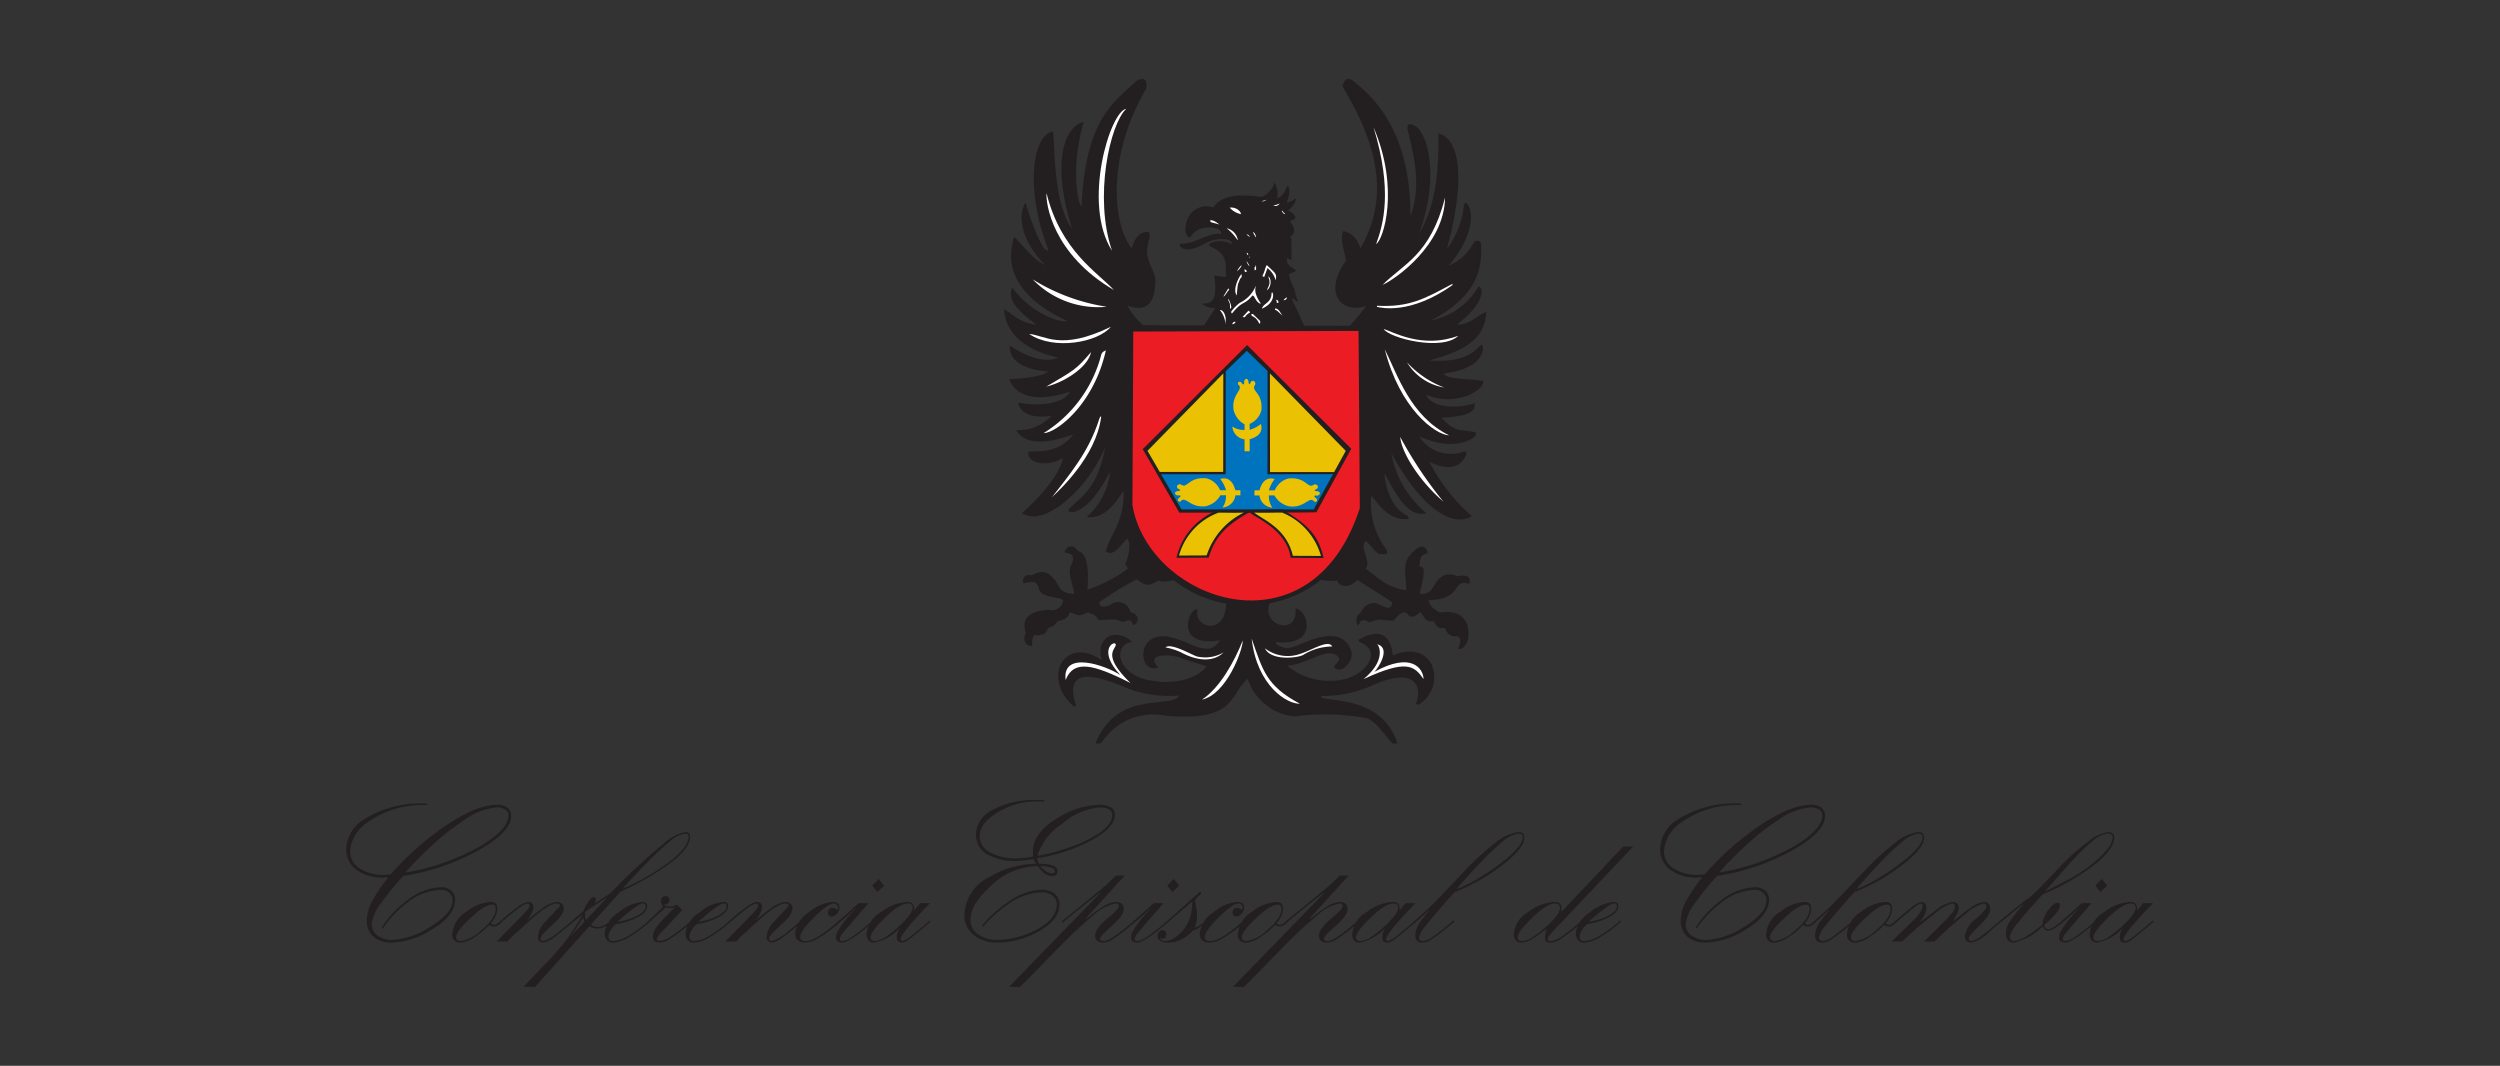 <svg xmlns="http://www.w3.org/2000/svg" viewBox="0 0 228.548 97.436"><rect x="0" y="0" width="228.548" height="97.436" fill="#333333" stroke="none"/><defs><style>.cls-1{fill:none;}.cls-2,.cls-7{fill:#231f20;}.cls-2,.cls-3,.cls-4,.cls-5,.cls-6{fill-rule:evenodd;}.cls-3{fill:#ec1c24;}.cls-4{fill:#fff;}.cls-5{fill:#eac103;}.cls-6{fill:#0073be;}</style></defs><g id="Capa_2" data-name="Capa 2"><g id="Contenido"><rect class="cls-1" width="228.548" height="97.436"/><path class="cls-2" d="M107.332,53.069a10.912,10.912,0,0,0,13.448-.065,3.813,3.813,0,0,0,1.471.061c.085.521,1.063.837,1.829-.052q1.597,1.016,3.193,2.032c-.041.933-.786.38-1.394.116a1.266,1.266,0,0,0-1.451.813.86.86,0,0,0-.29,1.219c.3-.319.158-.771,1.103-.29.849-.47,1.432-.116,2.148-.174.136-.078.851-1.211,1.336-.523.422.407.791.017.987-.174.392-.28.306.928,1.335.755.522.877.657.574.929.639.339-.135.04.846,1.322.738.078.086.394.27.001,1.134.278.151.991-.301.955-1.417-.034-1.041-.524-2.174-2.62-1.885-.895-.494-.901-.727-1.052-1.125,1.587-.064,2.23-.476,2.685-1.282a.775.775,0,0,1,1.034-.193c.309-1.01-.738-.744-1.106-.732-1.478-.616-1.947.733-2.323,1.219a1.088,1.088,0,0,1-1.087.385c.268-1.144.688-2.593-.017-2.475.066-1.475.543-.931.755-1.277-.414-1.279-1.439.004-1.8.464-.523.974-.116,1.974-.174,2.961-1.677-.167-2.677-1.197-3.716-1.974.617-.54-.678-2.05.058-2.497.484.387.981,1.372,1.452,1.161.621.177.538-.203.348-.465a7.037,7.037,0,0,1-1.336-4.819c.286.073,1.355,2.336,3.368,2.09a.233.233,0,0,0-.104-.316c-1.65-.77-2.043-3.225-2.048-3.848,1.091,1.984,2.174,4.1,3.836,3.641a9.151,9.151,0,0,1-3.207-5.465c3.108,5.659,5.913,6.682,7.356,5.727a16.595,16.595,0,0,1-3.875-4.937c2.903,1.343,3.309-.702,3.384-.725.018-.307-.328-.257-.465-.165a3.405,3.405,0,0,1-3.867-1.464c3.213,1.467,4.846.178,4.912.178.499-.427.275-.552.064-.589-1.115-.195-1.659.088-2.935-1.287,2.973-.14,3.061-.753,3.046-1.317-1.796.55-3.95.383-4.458-.793,2.711,1.175,5.276-.412,5.213-1.123.559-.337-3.596-.144-3.542-.813,3.836-.494,3.542-2.439,3.542-2.439-.089-.243-.183-.207-.306-.064-1.242,1.446-3.401,1.404-4.603,1.31,3.42-.913,5.139-2.079,5.199-4.44-.89.387-1.621,1.239-2.671,1.161,2.318-1.772,2.591-3.239,1.974-3.484a6.526,6.526,0,0,1-4.348,3.122c4.333-2.297,4.656-4.846,4.58-6.838.026-.262-.174-.67-.639-.348a4.614,4.614,0,0,1-2.331,2.17c2.19-2.482,2.406-4.996,1.634-5.712,0,0-.206-.014-.23.11a7.943,7.943,0,0,1-1.57,4.071c.957-3.31,2.099-9.727-.755-10.568-.042,2.188.115,5.969-1.8,9.232,2.141-5.712.59-10.415-.987-10.045a.873.873,0,0,0-.023.55c.628,2.564,1.241,5.133.242,7.823.027-6.47-2.356-10.181-5.271-12.379,0,0-.705-.597-.929.523,1.541,2.737,5.194,8.729,1.626,14.806-.465-1.493-1.568-1.568-1.568-1.568-.351.738.155,1.819.232,2.729-2.121,3.001-.36,4.832,1.858,4.123a18.835,18.835,0,0,1-1.51,1.8q-9.435-.029-18.871-.058a6.218,6.218,0,0,1-1.452-1.8c.694.25,2.454.826,2.555-2.032.197-.908-1.001-2.102-.697-3.368-.012-.28.2-.622.188-.902-.007-.165.006-.473-.246-.433-.256.029-1.001.077-1.394,1.51-1.541-1.859-2.55-7.924,1.335-14.632,0,0,.242-1.294-.871-.697-2.131,2.01-4.672,3.473-5.051,11.439-.191.263-1.122-3.163.198-7.678-1.855.475-2.922,3.845-1.069,9.768-1.724-2.41-1.517-7.217-1.742-8.884-1.932.291-2.537,5.483-.407,10.858-.452.366-1.547-2.404-2.09-4.355-.758,1.098-.43,3.517,1.772,5.693-1.136-.506-1.946-1.726-2.817-2.558-1.478,4.429,3.053,6.878,4.837,7.672-.398.243-3.143-.514-5.011-3.027-.71,1.489,1.753,2.948,2.178,3.385-1.601-.219-2.024-.927-2.933-1.411.216,3.492,4.41,4.281,4.935,4.413-.029-.007-1.427.903-4.413-1.103-.085,1.937,2.443,2.302,3.542,2.381-.125-.01-.334.554-3.6.697.982,2.429,4.312,1.57,5.458,1.161.289-.12-.585,1.659-4.645.987.397,1.592,2.548,1.26,3.047,1.218a4.076,4.076,0,0,1-3.221,1.279c1.103,1.974,4.6.617,5.232.397-1.274,1.649-2.855,1.541-4.129,1.577-.077,1.312,2.19,1.321,3.175.571-.3,1.913-3.272,4.688-3.755,5.061,2.155,1.406,6.204-2.483,7.619-6.058-.759,4.169-2.482,4.658-3.38,5.768.05.47,1.847.394,3.821-3.497A6.443,6.443,0,0,1,99.345,47.264c1.778.182,2.617-1.371,3.374-2.373.048,2.864-1.129,3.747-1.632,5.509.719.573,1.366-.601,1.974-1.161.432.653-.002,1.92-.174,2.264-.058.252.251.258.193.51a13.194,13.194,0,0,1-3.662,1.886c.123-1.916.012-3.275-.886-3.557-.57-.82-1.201-.17-1.219.174,1.399.117.517,1.155.523,1.394-.23.773.541,2.261.29,2.381-1.476-.054-1.277-1.006-1.916-1.51-.679-.752-1.318-.484-1.916-.174-.867-.278-.938.893-.581.697.937-.251,1.037-.013,1.219.348.061,1.06,1.836.833,2.265,1.219a1.062,1.062,0,0,1-1.394.871c-2.576.226-2.192,1.534-2.032,2.148-.174.265-.287,1.142.581,1.161-.014-1.573.503-.697.755-1.045.496.114.542-.426.813-.639.536-.132.542-.387.813-.58,1.042-.271.889-.549,1.103-.813.958.372.826.342,1.626,0,.31.232.681.077.929.697.716.058,1.493-.231,2.148.174.329.077.873-.493.987.232.309.265.987-.817-.174-1.103a1.171,1.171,0,0,0-1.916-.639c-.718.271-.987.011-.929-.29a29.551,29.551,0,0,1,3.426-2.09c1.127.937,1.358.324,2.032.116.288.225,1.038-.002,1.367-.002"/><path class="cls-3" d="M103.604,30.31l20.593-.058q.058,8.1.116,16.2c-4.452,13.775-19.335,8.497-20.787-.29Z"/><path class="cls-2" d="M112.09,55.112c-.039,3.136-3.032,2.229-2.605.661-.57-.635-2.455,3.501,2.022,2.76-.92,1.594-2.503.297-3.926-.117-3.823-1.348-3.68,3.33-1.672,2.605-1.379-1.359,1.348-1.257,2.255-.777q1.069.331,2.138.661c-1.076,1.413-3.512,1.62-4.976,1.322-2.976-.361-3.826-3.126-1.827-3.576-1.657-1.372-3.396-.288-2.76,1.711-3.338-2.337-5.592,1.534-2.605,4.198.16.07.234.029.223-.117-1.354-4.143,3.07-2.204,4.879-1.449a10.863,10.863,0,0,0,4.539.594c-.708,1.262-5.601-.59-7.62,4.354a.605.605,0,0,0,.583-.078,5.552,5.552,0,0,1,5.715-2.449c6.699.648,5.951-2.064,7.617-3.35a4.989,4.989,0,0,0,4.279,3.428,21.399,21.399,0,0,1,6.57.156c1.011.369,1.607,1.555,2.41,2.333.208-.03.274.043.416-.06-1.463-4.335-6.319-3.747-6.947-4.177.079-.004-.106-.114-.029-.117a11.176,11.176,0,0,0,4.799-1.012c3.576-1.619,4.571-.033,3.86,1.75.073-.021.232.075.232.075a2.937,2.937,0,0,0,1.167-3.807c-1.105-1.768-3.244-.837-3.499-.7-.22-2.452-1.753-2.242-3.149-1.438l.097.194c2.111.808.699,2.822-1.203,3.358a6.057,6.057,0,0,1-5.386-1.181c1.996-.233,3.163-1.461,4.354-1.05.902.516-.052.803-.078,1.205.686.68,1.744-.552,1.594-1.4-.586-2.043-2.625-1.62-4.647-.75-1.117.48-1.346.526-2.311-.027.082-0.0.049-.147.125-.14,3.801.362,2.901-2.919,1.702-3.087.3,2.571-3.213,1.599-2.333-.505h-4.004"/><path class="cls-2" d="M110.075,29.723l1.037-1.568a1.635,1.635,0,0,1-1.245-.408c.915,0,.983-.277,1.186-.728a5.863,5.863,0,0,0-.062-1.852,6.255,6.255,0,0,0,1.082.146c.002-1.601.074-2.065-1.596-2.889.129-.357,1.36-.588,2.095-.107.234-.406-1.007-.705-2.145-.184-.887.48-1.993.979-2.494.433-.055-.059-.157-.314-.012-.3,1.2.118,2.725-1.111,3.695-.865.214-.738-2.177-1.008-2.788.312-.723-.101-.411-1.352-.291-1.602a1.851,1.851,0,0,1,2.372-1.144c.993-1.374,2.919-1.129,4.43-.975.223.023,1.128-.737,1.11-1.237-.008-.208.535.561.283,1.361.711-.168.886-1.083.999-1.141.365.48-.074,1.393-.087,1.558a1.715,1.715,0,0,0,.765-.387c.03-.021.015-.01.046-.03.055.307-.212.693-.708,1.157a1.179,1.179,0,0,1,.693.574c-.142.291-.238.235-.543.386a1.238,1.238,0,0,1,.417.913c-.029.244-.199.448-.37.425l.118.299L118.074,23.782c-.183-.058-.296-.194-.432-.149-.008.763.511.748.826,1.086.058.16-.64.21-.63.409a3.899,3.899,0,0,0,.512,1.283,3.992,3.992,0,0,0,.323,1.141c-.205-.013-.456-.309-.559-.228.121.435.706,1.406,1.094,2.463.388,1.057.156.446.156.446l-9.736-.083Z"/><path class="cls-4" d="M113.436,19.576a1.928,1.928,0,0,1-1.019-.59c.652-.09,1.065.413,1.019.59"/><path class="cls-4" d="M116.41,18.801a3.483,3.483,0,0,0,.575-.2.462.462,0,0,1-.575.2"/><path class="cls-4" d="M117.174,19.279c.022-.001.032-.021.054-.022a.761.761,0,0,0,.229.256c-.009.007.035.054.023.061-.01.007-.076-.026-.084-.019a.64.64,0,0,1-.222-.276"/><path class="cls-4" d="M115.339,18.403c.187.031.284-.057.466-.136a2.46,2.46,0,0,0-.466.136"/><path class="cls-4" d="M112.142,20.866a1.32,1.32,0,0,1,1.017,1.076c-.009.008-.049-.026-.067-.053a4.535,4.535,0,0,0-.951-1.023"/><path class="cls-4" d="M110.642,20.14c.237-.038.5.118.839.384-.63-.196-.896-.16-.839-.384"/><path class="cls-4" d="M114.542,21.229a.205.205,0,0,1,.162.116.81.81,0,0,1,.128.38,3.292,3.292,0,0,1-.29-.496"/><path class="cls-4" d="M113.959,21.432a.765.765,0,0,0,.333.229c-.098-.093-.17-.234-.333-.229"/><path class="cls-4" d="M115.532,24.96c.103-.256.099-.332.2-.589.007-.018.055-.17.126-.098.641.654.909.682.765,1.358a2.143,2.143,0,0,0-.756-1.126c-.091.283-.191.516-.282.8-.281.003-.118-.184-.053-.345"/><path class="cls-4" d="M113.061,27.011c.039-.349.052-.769.118-1.046.111-.207.15-.525.333-.621v-.288c-.171.089-.877,1.362-.451,1.955"/><path class="cls-4" d="M115.925,25.284c.282.051.376.838-.078,1.249-.039-.207.445-.545.078-1.249"/><path class="cls-4" d="M111.522,28.347a2.23,2.23,0,0,1,.508,1.344l.023-.587c-.094-.662-.424-.799-.531-.757"/><path class="cls-4" d="M112.539,28.516a3.615,3.615,0,0,1,.809-.834,2.987,2.987,0,0,0,1.45-1.538c.03.137-.29.494.474,1.626-.486-.07-.599-.898-.802-.723-.724.883-.85.378-1.852,1.626l-.079-.158"/><path class="cls-4" d="M111.843,27.102q.225-.372.451-.744l.078.142c-.14.065-.395.632-.529.603"/><path class="cls-4" d="M112.304,27.328a2.37,2.37,0,0,1,.262.713c-.005.133-.055.113-.11.225l-.021-.469c-.045-.213-.196-.34-.131-.469"/><path class="cls-4" d="M116.242,26.85c-.031.875-.752.851-.88,1.372,1.534-.673.898-1.887.88-1.372"/><path class="cls-4" d="M113.085,24.793a1.343,1.343,0,0,0,.435-.53c-.107.006-.314.301-.435.53"/><path class="cls-4" d="M113.595,28.98q.263-.284.525-.569c.067.001.134.064.155.176a.977.977,0,0,0-.457.392c-.11.047-.149,0-.223,0"/><path class="cls-4" d="M114.398,28.7l.141.004.666.648-.007.227-.083-.007c-.276-.605-.609-.619-.709-.734Z"/><path class="cls-4" d="M116.579,28.183c.375.083.422.354.661.666-.225-.172-.515-.529-.676-.515l.015-.152"/><path class="cls-4" d="M117.667,27.174c-.098.075-.196.067-.338.284.14-.054.25.016.338-.284"/><path class="cls-4" d="M116.667,27.412c.023.011.041-.005.064.007l.069.034a.254.254,0,0,1,.073.23q-.083.005-.167.01c.062-.154-.017-.127-.039-.281"/><path class="cls-4" d="M112.649,29.628c.143.068.298-.156.309-.204-.229-.044-.264.118-.309.204"/><path class="cls-4" d="M114.762,24.271c.134.015.033.261.07.375-.116.026-.143.248-.143-.224.122.039.065-.043.073-.151"/><path class="cls-4" d="M113.751,24.634c-.018.016.182-.035.212.14.002.067.001-.005.001.086-.341.019-.058-.058-.188-.126-.022-.067-.03-.07-.026-.1"/><path class="cls-4" d="M113.957,23.912c.052-.064.314.456.265.425-.142-.091-.208-.331-.265-.425"/><path class="cls-4" d="M114.22,23.473a.036.036,0,1,1-.041.036.039.039,0,0,1,.041-.036"/><path class="cls-4" d="M113.961,23.111c.075-.024.159.081.153.206-.072.043-.113-.126-.153-.206"/><path class="cls-4" d="M97.421,62.164c-.356-2.762,3.726-1.311,5-.449-2.135-2.285-.534-3.221-.421-2.809.07.463-1.383.88,1.348,3.539-3.452-1.766-5.208-2.132-5.927-.281"/><path class="cls-4" d="M106.55,59.187a5.714,5.714,0,0,1,1.417.451c1.517.826,3.014.89,3.885.007a3.311,3.311,0,0,1-2.442.365c-.495-.167-2.385-1.267-2.86-.823"/><path class="cls-4" d="M115.642,59.272a3.426,3.426,0,0,0,3.282.483c.979-.305,2.531-1.329,2.863-.656a5.142,5.142,0,0,0-2.676.789c-.625.291-2.938.514-3.469-.616"/><path class="cls-4" d="M114.423,58.373c1.017,2.892,1.31,4.309,4.409,5.96-1.146.043-3.909-1.594-4.409-5.96"/><path class="cls-4" d="M113.609,58.554c-.717,1.811-2.043,4.301-3.724,5.404,2.211-.457,3.73-4.489,3.724-5.404"/><path class="cls-4" d="M125.904,58.894c1.314.351.06,2.234-.259,2.524,3.368-1.85,4.463-.333,4.497.663-.873-1.249-1.574-1.801-5.488,0,2.01-1.64,1.479-2.987,1.249-3.188"/><path class="cls-4" d="M125.807,22.309c.654-1.82,1.534-4.835-.241-10.683,2.422,5.657.886,10.329.241,10.683"/><path class="cls-4" d="M132.108,18.061c-1.344,5.28-3.832,6.069-5.716,7.982,1.219-.54,5.64-3.658,5.716-7.982"/><path class="cls-4" d="M125.892,28.059s-.056-.109.032-.105c2.884.138,4.265-.614,6.7-1.924.153-.082.173-.039.19.012-3.929,2.792-6.61,2.072-6.922,2.016"/><path class="cls-4" d="M126.493,30.073c.815.242,3.543,1.854,6.828.621-1.487,1.449-6.35.207-6.828-.621"/><path class="cls-4" d="M128.627,33.125a4.884,4.884,0,0,0,3.401,2.302,8.871,8.871,0,0,1-3.401-2.302"/><path class="cls-4" d="M126.596,31.935c1.16,2.311,2.345,6.134,5.884,7.863-1.289-.047-4.518-2.449-5.884-7.863"/><path class="cls-4" d="M128.007,39.945a37.004,37.004,0,0,0,3.943,5.909c-2.13-1.816-3.827-4.442-3.943-5.909"/><path class="cls-4" d="M102.958,9.95c-1.488,1.39-2.981,8.103-1.294,12.982-2.771-4.351-.157-12.78,1.294-12.982"/><path class="cls-4" d="M95.672,17.655c1.314,5.308,4.676,7.239,6.165,8.866-5.606-3.282-6.245-7.915-6.165-8.866"/><path class="cls-4" d="M94.408,25.54a8.327,8.327,0,0,0,6.775,2.505,17.931,17.931,0,0,1-6.775-2.505"/><path class="cls-4" d="M94.082,30.529c2.229,1.525,6.288.784,7.472-.654-4.625,2.244-6.001.769-7.472.654"/><path class="cls-4" d="M95.65,35.343c1.54-.354,3.813-1.723,4.095-3.159-1.438,1.677-1.512,1.626-4.095,3.159"/><path class="cls-4" d="M101.096,32.032c-.095.051-.349.127-.419.388a11.908,11.908,0,0,1-5.267,7.171c1.111.007,4.575-2.556,5.686-7.559"/><path class="cls-4" d="M100.67,38.094c-.038-.056-.105-.027-.208.296-.952,2.983-2.71,5.013-4.289,7.061.622-.597,4.041-3.696,4.497-7.357"/><path class="cls-2" d="M104.467,41.061l9.54-9.52,9.527,9.484-3.193,5.811c-1.602.036-4.736.02-4.644.019-1.149.012-2.231-.002-3.38.01l-2.311.003-2.194-.001Z"/><polygon class="cls-5" points="104.902 41.214 111.835 34.137 111.824 43.142 106.023 43.142 104.902 41.214"/><polygon class="cls-5" points="123.027 41.218 116.095 34.141 116.105 43.156 121.965 43.156 123.027 41.218"/><polygon class="cls-6" points="112.056 33.937 113.984 32.074 115.88 33.923 115.872 43.357 121.858 43.347 120.095 46.566 108.015 46.572 106.146 43.358 112.054 43.358 112.056 33.937"/><path class="cls-5" d="M113.396,44.813l.002.469c-.133,0-.323.003-.456.003a1.264,1.264,0,0,1-1.177,1.107,1.827,1.827,0,0,0,.314-1.115h-.509a2.024,2.024,0,0,1-1.331.996c-1.451.198-1.844-.985-2.305-.444-.142.131-.4-.112-.162-.292.13-.114.3-.265-.065-.249-.205.049-.471-.272-.108-.379.106-.03.56-.027.081-.244-.245-.233.104-.504.32-.351.55.379.663-.744,2.295-.584a1.85,1.85,0,0,1,1.245,1.082h.541a2.994,2.994,0,0,0-.53-1.028c1.003-.296,1.302.718,1.385,1.028Z"/><path class="cls-5" d="M114.684,44.826l-.002.469c.133,0,.323.003.456.003a1.264,1.264,0,0,0,1.177,1.107,1.827,1.827,0,0,1-.314-1.115h.509a2.025,2.025,0,0,0,1.331.996c1.451.198,1.844-.985,2.305-.444.142.131.4-.112.162-.292-.13-.114-.3-.265.065-.249.205.049.471-.272.108-.379-.106-.03-.56-.027-.081-.244.245-.233-.104-.504-.32-.352-.55.379-.663-.744-2.294-.584a1.85,1.85,0,0,0-1.245,1.082h-.541a2.994,2.994,0,0,1,.53-1.028c-1.003-.296-1.302.718-1.385,1.028Z"/><path class="cls-5" d="M114.245,41.252l-.469.004c-.001-.133-.001-.96-.001-1.093a1.264,1.264,0,0,1-1.113-1.171,1.827,1.827,0,0,0,1.116.308l-.003-.509a2.024,2.024,0,0,1-1.003-1.326c-.206-1.45.975-1.849.431-2.308-.132-.141.11-.401.291-.164.115.129.267.298.249-.066-.05-.204.269-.472.378-.11.03.106.03.56.244.08.231-.247.504.101.353.317-.376.552.747.659.597,2.291a1.85,1.85,0,0,1-1.076,1.25q.001.271.003.541a2.997,2.997,0,0,0,1.026-.536c.301,1.001-.711,1.306-1.021,1.391Z"/><path class="cls-2" d="M111.268,46.672a6.078,6.078,0,0,0-3.713,4.319c-.031.015,2.943-.014,2.943-.014.564-1.877,1.567-2.933,3.672-4.117h.162c-.082.28,3.284,1.36,3.664,4.135.996.01,2.015.011,3.011.022-.447-1.836-1.115-2.888-3.78-4.446-2.043.035-3.917.067-5.96.102"/><path class="cls-5" d="M120.759,50.824l-2.568-.013c-.585-2.526-2.676-3.261-3.537-3.951.869.036,1.765-.002,2.551-.001a6.04,6.04,0,0,1,3.555,3.965"/><path class="cls-5" d="M107.783,50.788l2.528-.013a6.655,6.655,0,0,1,3.405-3.915c-.869.038-1.489.005-2.314.007a5.854,5.854,0,0,0-3.62,3.922"/><path class="cls-7" d="M129.378,85.47a2.439,2.439,0,0,1,.543-1.314,11.267,11.267,0,0,1,.736-.911l-.035-.035q-.263.263-.526.499-.263.237-.631.552l-.105.088-.105-.105.123-.105q.771-.684,1.297-1.174.613-.596,1.664-1.7.946-.999,1.892-1.998a22.857,22.857,0,0,1,2.418-2.173,4.115,4.115,0,0,1,2.208-1.034q.491,0,.491.543,0,.929-1.971,2.462a17.796,17.796,0,0,1-4.407,2.497q-1.945,2.173-2.646,3.084a2.41,2.41,0,0,0-.596,1.069q0,.316.421.315a2.258,2.258,0,0,0,.955-.482A19.913,19.913,0,0,0,132.742,84.243l.123-.105.088.123-.105.088a19.329,19.329,0,0,1-2.05,1.577,1.513,1.513,0,0,1-.788.245q-.631,0-.631-.701m3.802-4.24.035.035a12.587,12.587,0,0,0,2.12-1.086,19.13,19.13,0,0,0,2.593-1.857q1.279-1.121,1.279-1.787,0-.333-.368-.333a2.859,2.859,0,0,0-1.489.754,21.3,21.3,0,0,0-1.98,1.875Q134.372,79.863,133.18,81.229Zm-5.817,1.367q-.718,0-2.059,1.288-1.341,1.288-1.341,1.814,0,.333.421.333a2.009,2.009,0,0,0,.981-.394,9.217,9.217,0,0,0,1.332-1.078q1.121-1.069,1.121-1.577Q127.818,82.596,127.363,82.596Zm1.156-.035h.894q-.753.758-1.454,1.551-1.244,1.406-1.244,1.744a.155.155,0,0,0,.175.175,2.543,2.543,0,0,0,.876-.543q.543-.42,1.489-1.227l.123-.123.088.123-.105.088q-1.525,1.279-1.901,1.551a1.161,1.161,0,0,1-.604.272q-.491,0-.491-.473a1.382,1.382,0,0,1,.079-.456,1.987,1.987,0,0,1,.201-.421,4.265,4.265,0,0,1-2.33,1.349.637.637,0,0,1-.543-.21,1.011,1.011,0,0,1-.158-.613,2.606,2.606,0,0,1,1.367-1.998,4.17,4.17,0,0,1,2.313-.894.626.626,0,0,1,.535.184.988.988,0,0,1,.131.569Zm-10.899,1.787-.105-.105.123-.105q2.015-1.63,3.172-2.585a19.313,19.313,0,0,0,1.682-1.516h.806l-3.545,3.902.05.05a15.396,15.396,0,0,1,1.311-.987,2.716,2.716,0,0,1,1.346-.546c.488,0,.733.216.733.648q0,.596-1.077,1.533-1.078.937-1.078,1.183,0,.21.368.21.578,0,2.646-1.787l.123-.105.088.123-.105.088a21.244,21.244,0,0,1-1.883,1.472,1.855,1.855,0,0,1-.938.35.919.919,0,0,1-.543-.149.569.569,0,0,1-.21-.499q0-.613,1.078-1.516,1.078-.902,1.078-1.148a.232.232,0,0,0-.263-.263,4.054,4.054,0,0,0-2.05,1.086,36.498,36.498,0,0,0-2.716,2.488q-.754.753-2.576,2.628l-1.402,1.419h-1.016l8.358-8.603-.023-.026c-.715.561-1.256.984-1.618,1.276-.61.488-1.177.955-1.706,1.396Zm-.806-1.647q-.684,0-1.989,1.235-1.305,1.235-1.305,1.726,0,.368.438.368a3.51,3.51,0,0,0,1.875-.999q1.314-1.086,1.314-1.962Q117.147,82.701,116.814,82.701Zm-.088-.245q.561,0,.561.596a1.786,1.786,0,0,1-.132.64,2.274,2.274,0,0,1-.447.692.423.423,0,0,0,.28.175,1.109,1.109,0,0,0,.526-.298l.123-.123.087.123-.105.123a2.587,2.587,0,0,1-.386.269.631.631,0,0,1-.263.047.814.814,0,0,1-.421-.14,6.795,6.795,0,0,1-1.314,1.095,2.572,2.572,0,0,1-1.297.517.689.689,0,0,1-.771-.789,2.64,2.64,0,0,1,1.314-2.05A3.91,3.91,0,0,1,116.727,82.456ZM113.725,84.138l.094.123-.088.088A13.96,13.96,0,0,1,111.838,85.75a2.616,2.616,0,0,1-1.241.421q-.916,0-.914-.841a2.576,2.576,0,0,1,1.244-1.919,3.79,3.79,0,0,1,2.173-.955q.631,0,.631.508a.816.816,0,0,1-.236.569.671.671,0,0,1-.482.254.286.286,0,0,1-.254-.114.464.464,0,0,1-.079-.271.419.419,0,0,1,.105-.28.371.371,0,0,1,.298-.123.459.459,0,0,1,.263.061,1.281,1.281,0,0,0,.158.096q.088,0,.088-.158a.402.402,0,0,0-.175-.35.349.349,0,0,0-.21-.052q-.508,0-1.787,1.262-1.279,1.262-1.279,1.822c0,.234.181.35.54.35q.872,0,2.912-1.787Zm-6.988.21-.102-.105.123-.105,2.979-2.646.07.21-.263.245q-.298.263-.298.438.07.333.131.683a3.612,3.612,0,0,1,.061.613,2.474,2.474,0,0,1-.245,1.121,1.246,1.246,0,0,0,.491-.21,3.951,3.951,0,0,0,.438-.351l.123-.105.088.123-.105.088a8.238,8.238,0,0,1-.666.499,1.105,1.105,0,0,1-.491.201,3.165,3.165,0,0,1-1.043.824,2.802,2.802,0,0,1-1.253.298,1.446,1.446,0,0,1-.683-.14.541.541,0,0,1-.263-.526.48.48,0,0,1,.131-.324.382.382,0,0,1,.289-.149q.368,0,.368.438,0,.351-.368.35a.242.242,0,0,1-.175-.053l-.035.053a.615.615,0,0,0,.526.21,1.732,1.732,0,0,0,1.069-.482,3.555,3.555,0,0,0,.858-.99,3.759,3.759,0,0,0,.394-1.051,5.354,5.354,0,0,0,.114-1.104l-2.161,1.852Zm1.054-3.382-.613.578-.473-.578.596-.613ZM105.478,82.561h.894l-1.419,1.63q-.788.911-.999,1.192a.855.855,0,0,0-.21.473q0,.175.228.175a1.906,1.906,0,0,0,.859-.368,15.872,15.872,0,0,0,1.805-1.419l.123-.105.088.123-.105.088q-2.155,1.822-2.768,1.822-.578,0-.578-.491,0-.719,1.805-2.628v-.035q-.644.631-1.399,1.244l-.108.088-.105-.105.123-.105Zm-8.323,1.787-.105-.105.122-.105q2.015-1.63,3.172-2.585a19.312,19.312,0,0,0,1.682-1.516h.806l-3.545,3.902.05.05a15.389,15.389,0,0,1,1.311-.987,2.716,2.716,0,0,1,1.346-.546c.488,0,.733.216.733.648q0,.596-1.077,1.533-1.078.937-1.078,1.183,0,.21.368.21.578,0,2.646-1.787l.123-.105.088.123-.105.088a21.241,21.241,0,0,1-1.884,1.472,1.855,1.855,0,0,1-.937.35.919.919,0,0,1-.543-.149.569.569,0,0,1-.21-.499q0-.613,1.078-1.516,1.078-.902,1.078-1.148a.232.232,0,0,0-.263-.263A4.054,4.054,0,0,0,99.958,83.682a36.512,36.512,0,0,0-2.716,2.488q-.754.753-2.576,2.628l-1.402,1.419H92.248l8.358-8.603-.023-.026c-.715.561-1.256.984-1.618,1.276-.61.488-1.177.955-1.706,1.396Zm3.379-10.531A5.985,5.985,0,0,0,97.099,75.316a5.43,5.43,0,0,0-2.257,2.917,16.764,16.764,0,0,0,2.512-.631,12.746,12.746,0,0,0,2.917-1.297q1.406-.894,1.405-1.805a.541.541,0,0,0-.333-.526A1.886,1.886,0,0,0,100.533,73.817Zm-4.325,6.01q.228,0,.228-.175,0-.263-.464-.368a3.943,3.943,0,0,0-.867-.105,2.234,2.234,0,0,0,.508.464A1.068,1.068,0,0,0,96.208,79.828Zm-.736-6.693v.14H94.719a6.762,6.762,0,0,0-3.49.981q-1.66.981-1.662,2.19a1.649,1.649,0,0,0,.929,1.472,4.832,4.832,0,0,0,2.453.543,8.187,8.187,0,0,0,1.489-.158v-.491q0-1.699,2.284-3.049a7.539,7.539,0,0,1,3.837-1.192,1.967,1.967,0,0,1,.97.219.753.753,0,0,1,.391.71q0,1.139-2.103,2.304a15.638,15.638,0,0,1-4.976,1.656.987.987,0,0,0,.158.508,4.393,4.393,0,0,1,.981.088q.701.158.701.578,0,.456-.526.456a1.283,1.283,0,0,1-.876-.421,4.197,4.197,0,0,1-.421-.491,6.302,6.302,0,0,0-4.293,1.831q-1.84,1.673-1.84,3.066a1.56,1.56,0,0,0,.71,1.355,2.942,2.942,0,0,0,1.726.494,7.746,7.746,0,0,0,3.364-.824q2.085-.999,2.085-2.436a.97.97,0,0,0-.377-.771,1.576,1.576,0,0,0-1.043-.315,5.51,5.51,0,0,0-2.944,1.034,11.515,11.515,0,0,0-2.383,2.12l-.07-.123a10.539,10.539,0,0,1,2.436-2.19,5.528,5.528,0,0,1,2.944-1.086,2.024,2.024,0,0,1,1.2.342,1.21,1.21,0,0,1,.482,1.06q0,1.332-1.91,2.418a7.604,7.604,0,0,1-3.785,1.016,3.313,3.313,0,0,1-2.085-.648,2.263,2.263,0,0,1-.911-1.892,4.032,4.032,0,0,1,2.348-3.487A8.176,8.176,0,0,1,94.719,78.969a1.723,1.723,0,0,1-.228-.438,9,9,0,0,1-1.594.175,5.104,5.104,0,0,1-2.576-.561,2.071,2.071,0,0,1-1.104-1.892,2.587,2.587,0,0,1,1.551-2.225,7.954,7.954,0,0,1,4.004-.894Zm-12.493,9.462q-.718,0-2.059,1.288-1.341,1.288-1.341,1.814,0,.333.421.333a2.009,2.009,0,0,0,.981-.394,9.217,9.217,0,0,0,1.332-1.078q1.121-1.069,1.121-1.577Q83.435,82.596,82.979,82.596Zm1.156-.035h.894q-.753.758-1.454,1.551-1.244,1.406-1.244,1.744a.155.155,0,0,0,.175.175,2.543,2.543,0,0,0,.876-.543q.543-.42,1.489-1.227l.123-.123.088.123-.105.088Q83.452,85.627,83.075,85.899a1.161,1.161,0,0,1-.604.272q-.491,0-.491-.473a1.381,1.381,0,0,1,.079-.456,1.986,1.986,0,0,1,.201-.421,4.265,4.265,0,0,1-2.33,1.349.637.637,0,0,1-.543-.21,1.012,1.012,0,0,1-.158-.613,2.606,2.606,0,0,1,1.367-1.998,4.17,4.17,0,0,1,2.313-.894.625.625,0,0,1,.535.184.987.987,0,0,1,.131.569Zm-3.312-1.594-.613.578-.473-.578.596-.613ZM78.511,82.561h.894L77.985,84.191q-.788.911-.999,1.192a.855.855,0,0,0-.21.473q0,.175.228.175a1.906,1.906,0,0,0,.859-.368A15.868,15.868,0,0,0,79.667,84.243l.123-.105.088.123-.105.088q-2.155,1.822-2.769,1.822-.578,0-.578-.491,0-.719,1.805-2.628v-.035q-.644.631-1.399,1.244l-.108.088-.105-.105.123-.105ZM76.735,84.138l.094.123-.088.088A13.96,13.96,0,0,1,74.849,85.75a2.616,2.616,0,0,1-1.241.421q-.916,0-.914-.841a2.576,2.576,0,0,1,1.244-1.919,3.79,3.79,0,0,1,2.173-.955q.631,0,.631.508a.815.815,0,0,1-.237.569.671.671,0,0,1-.482.254.287.287,0,0,1-.254-.114.464.464,0,0,1-.079-.271.419.419,0,0,1,.105-.28.371.371,0,0,1,.298-.123.459.459,0,0,1,.263.061,1.284,1.284,0,0,0,.158.096q.088,0,.088-.158a.402.402,0,0,0-.175-.35.349.349,0,0,0-.21-.052q-.508,0-1.787,1.262-1.279,1.262-1.279,1.822c0,.234.181.35.54.35q.872,0,2.912-1.787ZM66.315,86.065,68.103,84.243q.648-.648.806-.824.403-.456.403-.613,0-.21-.158-.21a1.723,1.723,0,0,0-.745.377q-.534.377-1.603,1.288l-.105.088-.105-.105.123-.105a19.083,19.083,0,0,1,1.621-1.297,1.84,1.84,0,0,1,.815-.386.442.442,0,0,1,.508.491,1.206,1.206,0,0,1-.158.535,4.672,4.672,0,0,1-.421.657q.894-.754,1.332-1.051a2.78,2.78,0,0,1,1.367-.631.723.723,0,0,1,.473.158.516.516,0,0,1,.193.421q0,.596-1.06,1.533-1.06.937-1.06,1.2,0,.263.245.263a4.127,4.127,0,0,0,1.489-.911q.438-.333,1.069-.876l.123-.105.088.123-.105.088q-1.086.911-1.594,1.279a2.378,2.378,0,0,1-1.069.543.475.475,0,0,1-.35-.14.497.497,0,0,1-.14-.368,2.074,2.074,0,0,1,.657-1.375q.657-.71,1.358-1.463,0-.228-.28-.228-.754,0-2.471,1.542-.648.596-1.297,1.191a4.291,4.291,0,0,0-.35.315q-.175.175-.403.421Zm-.158-3.469q-.421,0-2.278,1.63v.035a5.578,5.578,0,0,0,1.653-.491c.593-.292.888-.596.888-.911A.232.232,0,0,0,66.158,82.596Zm.561,1.542.088.123-.105.088A12.505,12.505,0,0,1,64.826,85.715a2.957,2.957,0,0,1-1.402.456.687.687,0,0,1-.552-.236.9.9,0,0,1-.202-.605,2.586,2.586,0,0,1,1.27-1.91,3.893,3.893,0,0,1,2.217-.964.497.497,0,0,1,.289.079.351.351,0,0,1,.114.307q0,.473-.648.894a6.309,6.309,0,0,1-2.225.753,1.991,1.991,0,0,0-.438.508,1.191,1.191,0,0,0-.228.631q0,.403.421.403a2.963,2.963,0,0,0,1.349-.458,11.114,11.114,0,0,0,1.805-1.311Zm-7.412.21-.105-.105.122-.105q.158-.14.631-.596.333-.333.683-.666a.757.757,0,0,1-.21-.491q0-.455.403-.456.368,0,.368.385a.323.323,0,0,1-.158.28.618.618,0,0,1-.35.105.767.767,0,0,0,.508.175,1.513,1.513,0,0,0,.368-.044,1.367,1.367,0,0,0,.333-.132l.473.508-.508.543q-.648.684-1.191,1.262a2.917,2.917,0,0,0-.631.806q0,.21.333.21a2.545,2.545,0,0,0,1.086-.508A15.172,15.172,0,0,0,63.109,84.243l.123-.105.087.123-.105.088A17.073,17.073,0,0,1,61.383,85.75a2.247,2.247,0,0,1-1.06.421q-.631,0-.631-.526a1.37,1.37,0,0,1,.196-.692,5.183,5.183,0,0,1,.751-.92l1.016-1.051v-.018a1.015,1.015,0,0,0-.158.026,1.446,1.446,0,0,1-.298.026l-.35-.053q-.123.105-.946.859-.385.35-.491.438Zm-.543-1.752q-.421,0-2.278,1.63v.035a5.578,5.578,0,0,0,1.653-.491c.593-.292.888-.596.888-.911A.232.232,0,0,0,58.763,82.596Zm.561,1.542.088.123-.105.088a12.506,12.506,0,0,1-1.875,1.367,2.957,2.957,0,0,1-1.402.456.687.687,0,0,1-.552-.236.9.9,0,0,1-.202-.605,2.586,2.586,0,0,1,1.27-1.91,3.893,3.893,0,0,1,2.217-.964.497.497,0,0,1,.289.079.351.351,0,0,1,.114.307q0,.473-.648.894a6.309,6.309,0,0,1-2.225.753,1.991,1.991,0,0,0-.438.508,1.191,1.191,0,0,0-.228.631q0,.403.421.403a2.963,2.963,0,0,0,1.349-.458,11.115,11.115,0,0,0,1.805-1.311Zm-5.739-.041,1.881-1.992v-.035q-.67.421-.999.628-.491.315-.981.666v.33A.858.858,0,0,0,53.586,84.097Zm-1.361,1.46,1.209-1.294a1.116,1.116,0,0,1-.105-.424l-.526.841q-.333.526-.578.841Zm4.696-4.328h.035A20.543,20.543,0,0,0,61.529,78.531q1.419-1.191,1.419-2.05,0-.281-.298-.28a2.829,2.829,0,0,0-1.419.736,22.437,22.437,0,0,0-2.015,1.857Q58.182,79.845,56.921,81.229Zm-.21.298-2.684,2.993a.49.49,0,0,0,.254.161,1.109,1.109,0,0,0,.359.07,1.246,1.246,0,0,0,.508-.126,2.386,2.386,0,0,0,.564-.362l.123-.126.088.126-.105.088a1.898,1.898,0,0,1-1.206.54,1.266,1.266,0,0,1-.718-.225l-4.979,5.552-1.066.003,2.327-2.439a21.358,21.358,0,0,0,1.682-1.962q.526-.714,1.384-2.152v-.038l-.803.631-.108.088-.105-.105.123-.105.981-.841a4.764,4.764,0,0,1,.421-.824q.298-.456.526-.455.193,0,.193.158a.731.731,0,0,1-.14.403v.035l1.454-.929A55.717,55.717,0,0,1,60.723,77.076a3.944,3.944,0,0,1,1.962-1.016q.403,0,.403.456,0,1.016-1.805,2.383A25.482,25.482,0,0,1,56.71,81.527ZM45.411,86.065,47.199,84.243q.649-.648.806-.824.403-.456.403-.613,0-.21-.158-.21a1.724,1.724,0,0,0-.745.377q-.534.377-1.603,1.288l-.105.088L45.692,84.243l.123-.105a19.091,19.091,0,0,1,1.621-1.297,1.84,1.84,0,0,1,.815-.386.442.442,0,0,1,.508.491,1.206,1.206,0,0,1-.158.535,4.672,4.672,0,0,1-.421.657q.894-.754,1.332-1.051a2.78,2.78,0,0,1,1.367-.631.723.723,0,0,1,.473.158.516.516,0,0,1,.193.421q0,.596-1.06,1.533-1.06.937-1.06,1.2,0,.263.245.263a4.126,4.126,0,0,0,1.489-.911q.438-.333,1.069-.876l.123-.105.088.123-.105.088q-1.086.911-1.594,1.279a2.377,2.377,0,0,1-1.069.543.475.475,0,0,1-.35-.14.497.497,0,0,1-.14-.368,2.074,2.074,0,0,1,.657-1.375q.657-.71,1.358-1.463,0-.228-.28-.228-.754,0-2.471,1.542-.648.596-1.297,1.191a4.304,4.304,0,0,0-.35.315q-.175.175-.403.421Zm-.42-3.364q-.684,0-1.989,1.235-1.305,1.235-1.305,1.726,0,.368.438.368a3.51,3.51,0,0,0,1.875-.999q1.314-1.086,1.314-1.962Q45.324,82.701,44.991,82.701Zm-.088-.245q.561,0,.561.596a1.787,1.787,0,0,1-.132.64,2.273,2.273,0,0,1-.447.692.423.423,0,0,0,.28.175,1.109,1.109,0,0,0,.526-.298l.123-.123.087.123-.105.123a2.59,2.59,0,0,1-.386.269.631.631,0,0,1-.263.047.814.814,0,0,1-.421-.14A6.798,6.798,0,0,1,43.414,85.654a2.572,2.572,0,0,1-1.297.517.689.689,0,0,1-.771-.789,2.64,2.64,0,0,1,1.314-2.05A3.91,3.91,0,0,1,44.903,82.456ZM35.003,84.874l-.123-.053a9.163,9.163,0,0,1,2.331-2.506,5.333,5.333,0,0,1,3.154-1.209,1.325,1.325,0,0,1,.876.307,1.007,1.007,0,0,1,.368.815q0,1.49-2.19,2.786a7.158,7.158,0,0,1-3.557,1.156,2.583,2.583,0,0,1-1.647-.473,1.935,1.935,0,0,1-.683-1.612,4.235,4.235,0,0,1,.648-1.98,15.373,15.373,0,0,1,1.332-1.91l-.543.035a3.946,3.946,0,0,1-2.225-.613,2.253,2.253,0,0,1-1.086-1.98,3.294,3.294,0,0,1,1.507-2.663A9.683,9.683,0,0,1,39.051,73.467v.14a8.612,8.612,0,0,0-5.449,1.577,3.431,3.431,0,0,0-1.594,2.628,1.845,1.845,0,0,0,1.016,1.665,4.05,4.05,0,0,0,2.068.508l.631-.053a26.489,26.489,0,0,1,4.766-4.275Q43.484,73.572,45.464,73.572a1.471,1.471,0,0,1,.92.263.953.953,0,0,1,.342.806q0,1.332-2.751,2.961a20.394,20.394,0,0,1-7.096,2.471,22.964,22.964,0,0,0-2.05,2.506,3.876,3.876,0,0,0-.841,1.857,1.279,1.279,0,0,0,.535,1.104,2.326,2.326,0,0,0,1.393.386,6.894,6.894,0,0,0,3.312-1.139q2.138-1.262,2.138-2.488a.868.868,0,0,0-.298-.683,1.072,1.072,0,0,0-.736-.263,5.152,5.152,0,0,0-3.101,1.174A9.96,9.96,0,0,0,35.003,84.874Zm11.477-10.338a.601.601,0,0,0-.289-.526,1.424,1.424,0,0,0-.797-.193,5.887,5.887,0,0,0-2.909,1.122,22.534,22.534,0,0,0-3.084,2.436,30.4,30.4,0,0,0-2.313,2.348l.035.035a21,21,0,0,0,6.781-2.4Q46.48,75.832,46.48,74.536Z"/><path class="cls-7" d="M194.788,82.596q-.718,0-2.059,1.288-1.341,1.288-1.341,1.814,0,.333.421.333a2.009,2.009,0,0,0,.981-.394,9.219,9.219,0,0,0,1.332-1.078q1.121-1.069,1.121-1.577,0-.386-.456-.385m1.157-.035h.894q-.753.758-1.454,1.551-1.244,1.406-1.244,1.744a.155.155,0,0,0,.175.175,2.543,2.543,0,0,0,.876-.543q.543-.42,1.489-1.227l.123-.123.088.123-.105.088q-1.525,1.279-1.901,1.551a1.161,1.161,0,0,1-.604.272q-.491,0-.491-.473a1.381,1.381,0,0,1,.079-.456,1.984,1.984,0,0,1,.201-.421,4.265,4.265,0,0,1-2.33,1.349.637.637,0,0,1-.543-.21,1.011,1.011,0,0,1-.158-.613,2.606,2.606,0,0,1,1.367-1.998,4.17,4.17,0,0,1,2.313-.894.625.625,0,0,1,.534.184.987.987,0,0,1,.131.569ZM192.633,80.967l-.613.578-.473-.578.596-.613ZM190.32,82.561h.894l-1.419,1.63q-.788.911-.999,1.192a.855.855,0,0,0-.21.473q0,.175.228.175a1.906,1.906,0,0,0,.859-.368,15.872,15.872,0,0,0,1.805-1.419l.123-.105.088.123-.105.088q-2.155,1.822-2.768,1.822-.578,0-.578-.491,0-.719,1.805-2.628v-.035q-.644.631-1.399,1.244l-.108.088-.105-.105.122-.105Zm2.821-5.958a.354.354,0,0,0-.07-.228.386.386,0,0,0-.333-.175,2.247,2.247,0,0,0-1.279.561,16.225,16.225,0,0,0-1.84,1.735q-.684.718-2.646,2.979h.035q1.104-.561,2.225-1.139a12.94,12.94,0,0,0,2.103-1.419,8.455,8.455,0,0,0,1.104-1.051A2.296,2.296,0,0,0,193.141,76.603ZM182.876,84.348l-.108-.105.123-.105q.666-.561,1.437-1.174.964-.771,1.174-.894a13.483,13.483,0,0,0,1.367-1.314q.928-.964,1.402-1.472a18.431,18.431,0,0,1,2.611-2.33,3.764,3.764,0,0,1,1.857-.894.592.592,0,0,1,.377.131.433.433,0,0,1,.166.359q0,1.174-2.155,2.768a20.884,20.884,0,0,1-4.398,2.453q-1.226,1.314-2.173,2.506a3.701,3.701,0,0,0-.824,1.297.563.563,0,0,0,.088.333.321.321,0,0,0,.28.123,2.421,2.421,0,0,0,1.104-.412,11.782,11.782,0,0,0,1.524-1.095,2.263,2.263,0,0,1,.508-1.297q.508-.701.894-.701.193,0,.193.245a1.311,1.311,0,0,1-.385.754,10.248,10.248,0,0,1-1.069,1.051.622.622,0,0,0,.131.254.298.298,0,0,0,.237.114.935.935,0,0,0,.464-.149,5.795,5.795,0,0,0,.727-.552l.122-.105.088.123-.105.088a5.113,5.113,0,0,1-.78.561,1.176,1.176,0,0,1-.546.175.415.415,0,0,1-.283-.131.711.711,0,0,1-.196-.272,5.033,5.033,0,0,1-2.631,1.489.633.633,0,0,1-.54-.228.865.865,0,0,1-.175-.543,2.038,2.038,0,0,1,.28-1.043,13.84,13.84,0,0,1,1.314-1.673v-.035c-.438.339-.748.578-.926.718q-.534.456-1.069.894Zm.015-.21.088.088-.105.09q-.543.46-1.069.926a3.347,3.347,0,0,1-1.542.929q-.631,0-.631-.596a2.349,2.349,0,0,1,.981-1.559q.981-.876.981-1.121,0-.298-.245-.298a4.029,4.029,0,0,0-1.665.964,33.987,33.987,0,0,0-2.818,2.506l-.964.003,1.776-1.764a7.311,7.311,0,0,0,.768-.835,1.082,1.082,0,0,0,.274-.572c0-.202-.088-.301-.263-.301a4.391,4.391,0,0,0-1.682.999q-1.297.999-2.891,2.471h-.964l2.033-1.962a3.268,3.268,0,0,0,.649-.824,1.101,1.101,0,0,0,.158-.456q0-.228-.14-.228a1.647,1.647,0,0,0-.622.368q-.482.368-1.586,1.297l-.105.088-.105-.105.123-.105q.999-.859,1.384-1.156a2.143,2.143,0,0,1,.946-.526q.455,0,.455.578a1.417,1.417,0,0,1-.193.631,3.284,3.284,0,0,1-.403.613v.035c.485-.362.966-.73,1.451-1.104a3.352,3.352,0,0,1,1.522-.753.572.572,0,0,1,.444.158.61.61,0,0,1,.14.421,1.235,1.235,0,0,1-.181.543c-.12.222-.228.426-.327.613v.035q1.122-.929,1.612-1.262a2.412,2.412,0,0,1,1.227-.508.481.481,0,0,1,.412.175.771.771,0,0,1,.132.473q0,.578-.981,1.507-.981.929-.981,1.191,0,.228.263.228a2.475,2.475,0,0,0,1.051-.584q.613-.46,1.472-1.221ZM172.5,82.701q-.684,0-1.989,1.235-1.305,1.235-1.305,1.726,0,.368.438.368a3.509,3.509,0,0,0,1.875-.999q1.314-1.086,1.314-1.962Q172.833,82.701,172.5,82.701Zm-.088-.245q.56,0,.561.596a1.787,1.787,0,0,1-.132.64,2.274,2.274,0,0,1-.447.692.423.423,0,0,0,.28.175,1.109,1.109,0,0,0,.526-.298l.123-.123.087.123-.105.123a2.592,2.592,0,0,1-.386.269.631.631,0,0,1-.263.047.814.814,0,0,1-.421-.14,6.799,6.799,0,0,1-1.314,1.095,2.572,2.572,0,0,1-1.297.517.689.689,0,0,1-.771-.789,2.64,2.64,0,0,1,1.314-2.05A3.91,3.91,0,0,1,172.412,82.456Zm-6.483,3.014a2.438,2.438,0,0,1,.543-1.314,11.248,11.248,0,0,1,.736-.911l-.035-.035q-.263.263-.526.499-.263.237-.631.552l-.105.088-.105-.105.123-.105q.771-.684,1.297-1.174.613-.596,1.664-1.7.946-.999,1.892-1.998a22.853,22.853,0,0,1,2.418-2.173,4.115,4.115,0,0,1,2.208-1.034q.491,0,.491.543,0,.929-1.971,2.462a17.797,17.797,0,0,1-4.407,2.497q-1.945,2.173-2.646,3.084a2.411,2.411,0,0,0-.596,1.069q0,.316.421.315a2.257,2.257,0,0,0,.955-.482,19.908,19.908,0,0,0,1.638-1.305l.123-.105.088.123-.105.088a19.334,19.334,0,0,1-2.05,1.577,1.514,1.514,0,0,1-.788.245Q165.929,86.171,165.929,85.47Zm3.802-4.24.035.035a12.59,12.59,0,0,0,2.12-1.086,19.128,19.128,0,0,0,2.593-1.857q1.279-1.121,1.279-1.787,0-.333-.368-.333a2.859,2.859,0,0,0-1.489.754,21.29,21.29,0,0,0-1.98,1.875Q170.923,79.863,169.732,81.229Zm-4.626,1.472q-.684,0-1.989,1.235-1.305,1.235-1.305,1.726,0,.368.438.368a3.51,3.51,0,0,0,1.875-.999q1.314-1.086,1.314-1.962Q165.439,82.701,165.106,82.701Zm-.088-.245q.561,0,.561.596a1.787,1.787,0,0,1-.132.64,2.274,2.274,0,0,1-.447.692.423.423,0,0,0,.28.175,1.109,1.109,0,0,0,.526-.298l.123-.123.087.123-.105.123a2.59,2.59,0,0,1-.386.269.631.631,0,0,1-.263.047.814.814,0,0,1-.421-.14,6.798,6.798,0,0,1-1.314,1.095,2.572,2.572,0,0,1-1.297.517.689.689,0,0,1-.771-.789,2.64,2.64,0,0,1,1.314-2.05A3.91,3.91,0,0,1,165.018,82.456ZM155.118,84.874l-.123-.053a9.162,9.162,0,0,1,2.331-2.506,5.333,5.333,0,0,1,3.154-1.209,1.325,1.325,0,0,1,.876.307,1.007,1.007,0,0,1,.368.815q0,1.49-2.19,2.786a7.157,7.157,0,0,1-3.557,1.156,2.583,2.583,0,0,1-1.647-.473,1.935,1.935,0,0,1-.683-1.612,4.235,4.235,0,0,1,.648-1.98,15.368,15.368,0,0,1,1.332-1.91l-.543.035a3.946,3.946,0,0,1-2.225-.613,2.253,2.253,0,0,1-1.086-1.98,3.294,3.294,0,0,1,1.507-2.663,9.683,9.683,0,0,1,5.887-1.507v.14a8.612,8.612,0,0,0-5.449,1.577,3.431,3.431,0,0,0-1.594,2.628,1.845,1.845,0,0,0,1.016,1.665,4.049,4.049,0,0,0,2.068.508l.631-.053a26.489,26.489,0,0,1,4.766-4.275q2.996-2.085,4.976-2.085a1.471,1.471,0,0,1,.92.263.953.953,0,0,1,.342.806q0,1.332-2.751,2.961a20.394,20.394,0,0,1-7.096,2.471,22.964,22.964,0,0,0-2.05,2.506,3.876,3.876,0,0,0-.841,1.857,1.279,1.279,0,0,0,.535,1.104,2.326,2.326,0,0,0,1.393.386,6.894,6.894,0,0,0,3.312-1.139q2.138-1.262,2.138-2.488a.868.868,0,0,0-.298-.683,1.071,1.071,0,0,0-.736-.263,5.152,5.152,0,0,0-3.101,1.174A9.96,9.96,0,0,0,155.118,84.874Zm11.477-10.338a.601.601,0,0,0-.289-.526,1.424,1.424,0,0,0-.797-.193,5.887,5.887,0,0,0-2.909,1.122,22.531,22.531,0,0,0-3.084,2.436,30.398,30.398,0,0,0-2.313,2.348l.035.035a21,21,0,0,0,6.781-2.4Q166.595,75.832,166.595,74.536Zm-19.047,8.06q-.421,0-2.278,1.63v.035a5.577,5.577,0,0,0,1.653-.491c.593-.292.888-.596.888-.911A.232.232,0,0,0,147.548,82.596Zm.561,1.542.088.123-.105.088a12.502,12.502,0,0,1-1.875,1.367,2.957,2.957,0,0,1-1.402.456.687.687,0,0,1-.552-.236.9.9,0,0,1-.202-.605,2.586,2.586,0,0,1,1.27-1.91,3.893,3.893,0,0,1,2.217-.964.497.497,0,0,1,.289.079.351.351,0,0,1,.114.307q0,.473-.648.894a6.309,6.309,0,0,1-2.225.753,1.99,1.99,0,0,0-.438.508,1.192,1.192,0,0,0-.228.631q0,.403.421.403a2.963,2.963,0,0,0,1.349-.458,11.114,11.114,0,0,0,1.805-1.311Zm.28-6.746h.911l-7.342,7.762q-.473.526-.473.701,0,.175.333.175a2.59,2.59,0,0,0,1.139-.555q.648-.451,1.542-1.215l.123-.123.088.123-.105.088a18.508,18.508,0,0,1-2.05,1.577,1.629,1.629,0,0,1-.824.245.544.544,0,0,1-.385-.105.403.403,0,0,1-.105-.298,3.142,3.142,0,0,1,.14-.841v-.035a9.735,9.735,0,0,1-1.337.972,1.977,1.977,0,0,1-.932.307.645.645,0,0,1-.549-.21.991.991,0,0,1-.161-.613,2.517,2.517,0,0,1,1.305-1.971,4.264,4.264,0,0,1,2.392-.92q.648,0,.648.535l-.015.33.009.041Zm-6.238,5.204q-.718,0-2.059,1.288-1.341,1.288-1.341,1.814,0,.333.421.333a1.992,1.992,0,0,0,.972-.385,10.338,10.338,0,0,0,1.341-1.051,5.537,5.537,0,0,0,.867-.946,1.252,1.252,0,0,0,.254-.631Q142.607,82.596,142.151,82.596Z"/></g></g></svg>